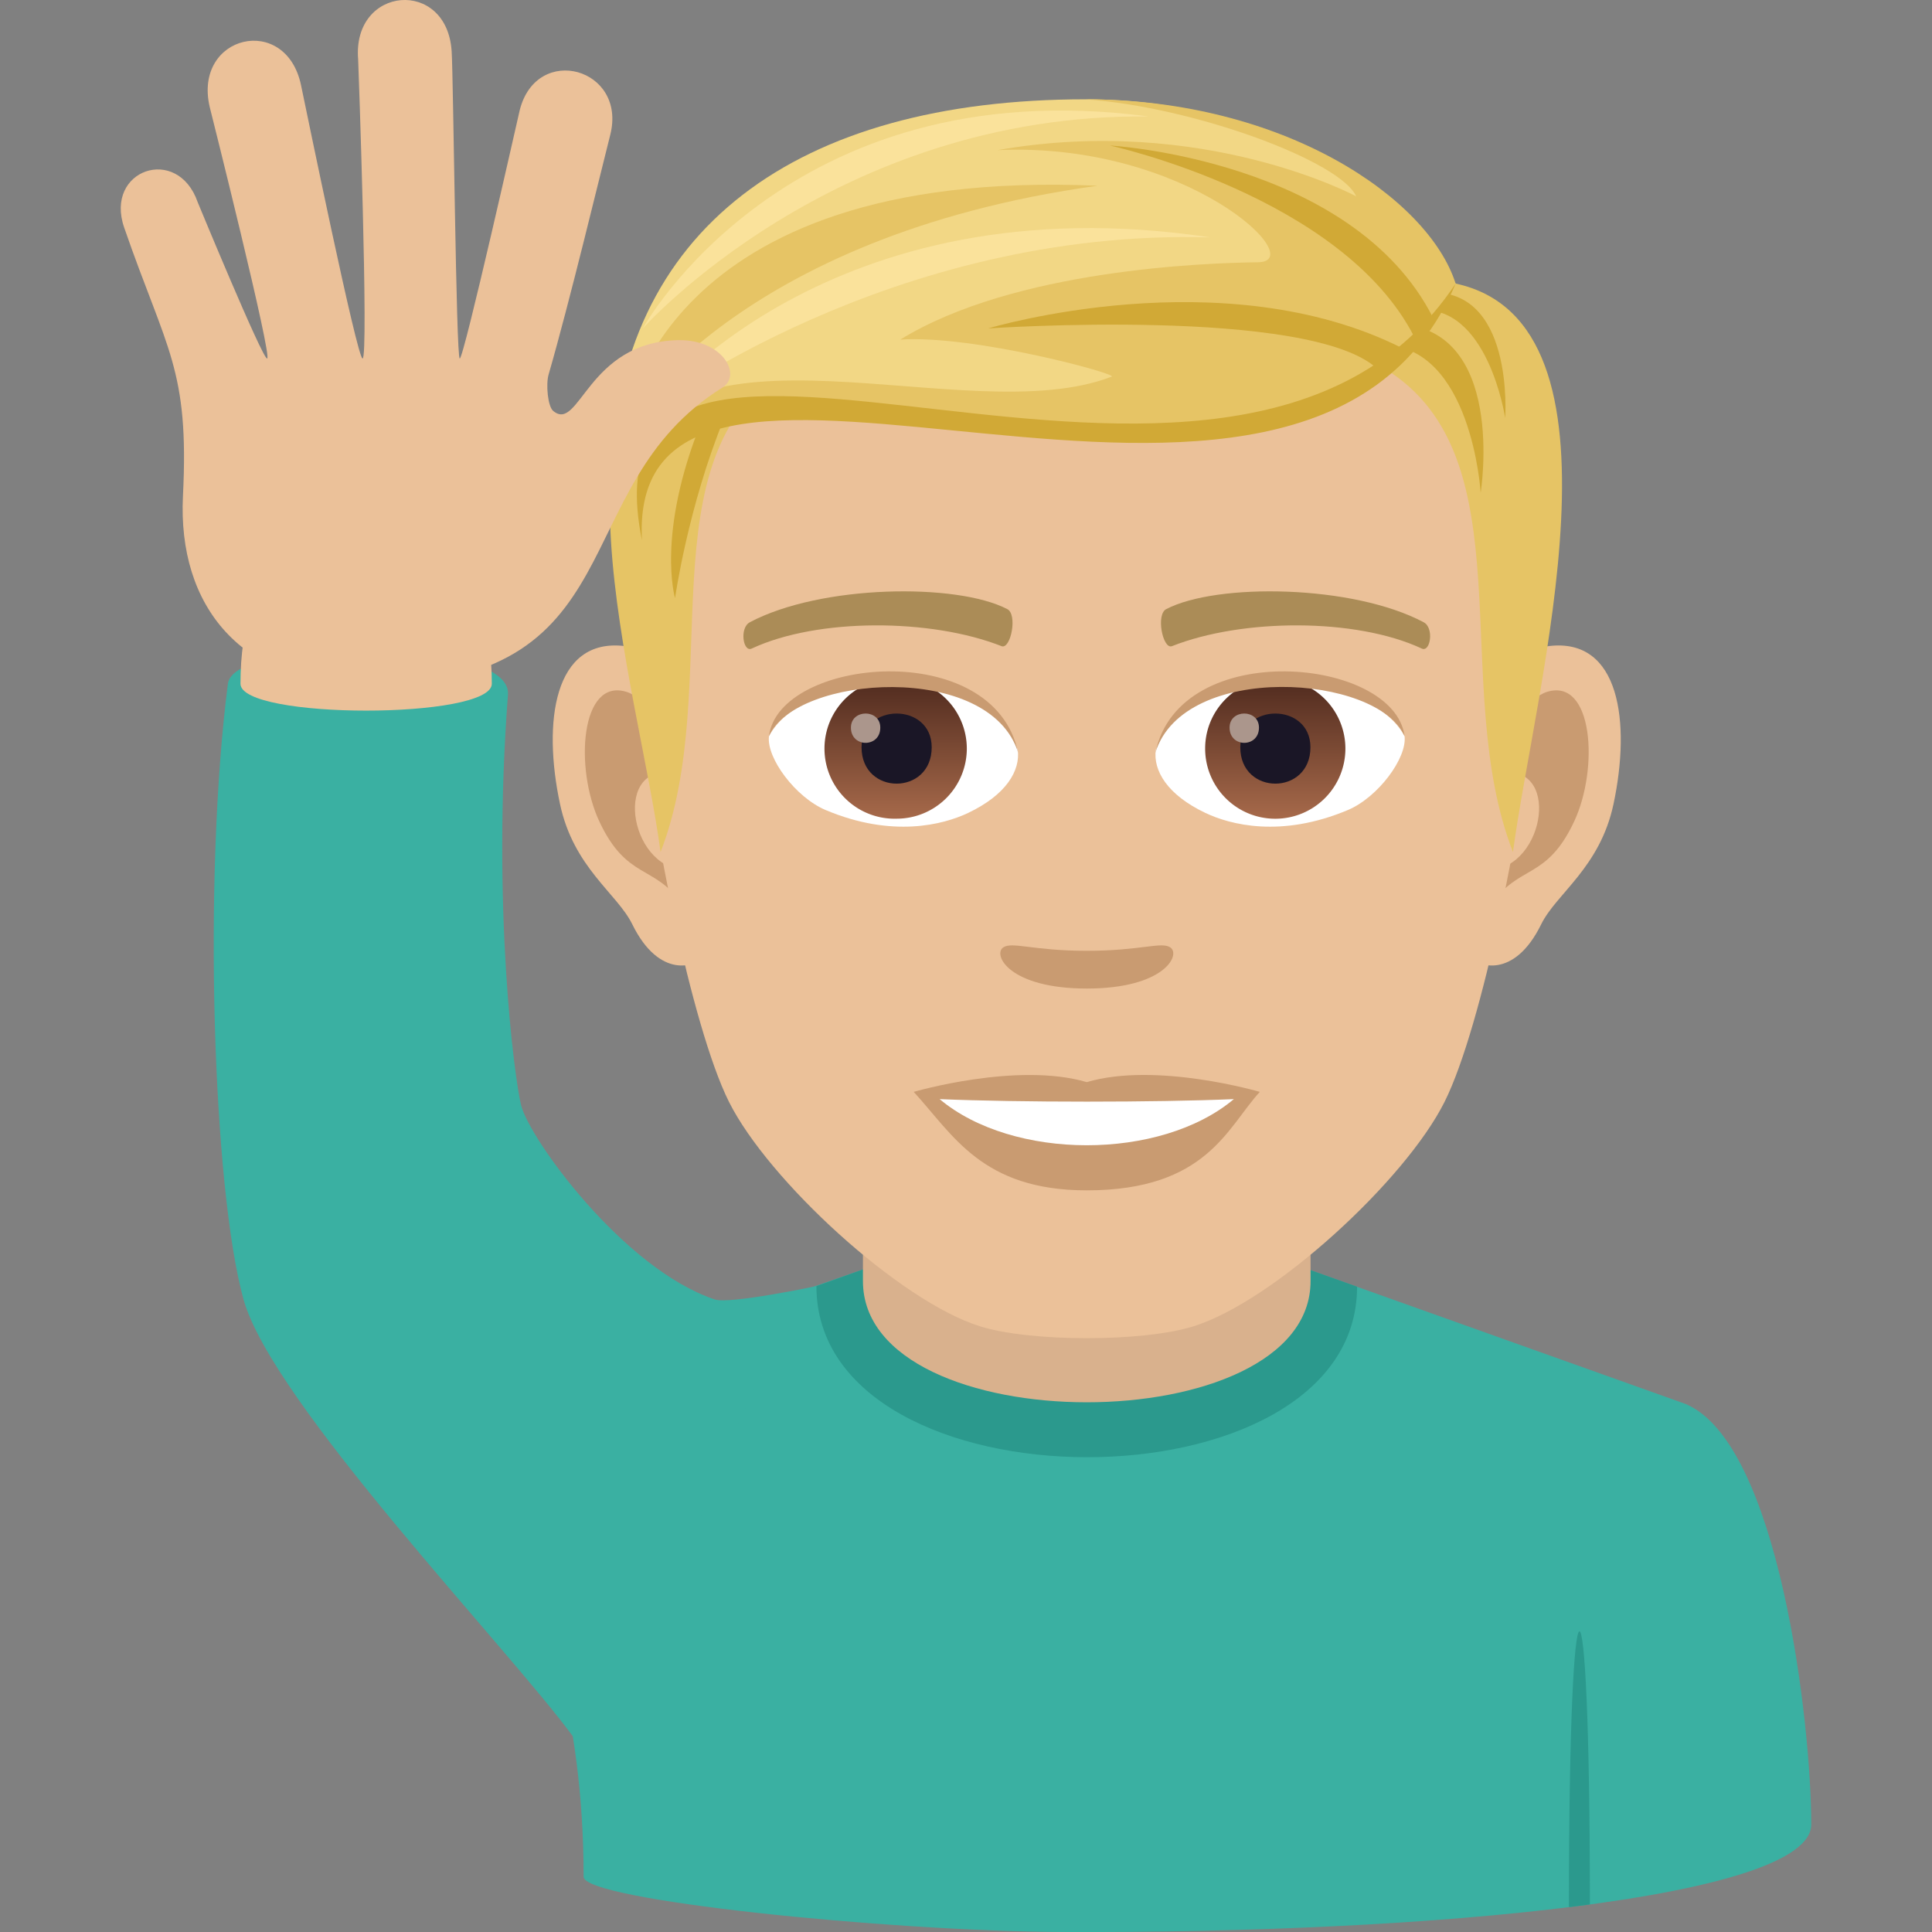 <svg xmlns="http://www.w3.org/2000/svg" xml:space="preserve" style="enable-background:new 0 0 64 64" viewBox="0 0 64 64"><rect x="0" y="0" width="64" height="64" fill="#808080" stroke="none"/><path d="M16.158 46.51c3.124-1.22 12.63-4.528 12.63-4.528l14.425.023 12.629 4.505C58.935 47.823 60 57.095 60 60.438c0 2.43-12.56 3.617-24.829 3.561-5.795-.026-15.838-1.055-15.838-1.827 0-11-5.57-14.724-3.175-15.66z" style="fill:#3ab0a2"/><path d="m43.213 42.005 1.742.619c0 7.544-17.91 7.524-17.91-.02l1.742-.622 14.426.023z" style="fill:#2b998d"/><path d="M43.414 36.798v5.64c0 5.353-14.828 5.353-14.828 0v-5.64h14.828z" style="fill:#d9b18d"/><path d="m51.972 63.177.695-.09c0-12.122-.695-12.032-.695.09z" style="fill:#2b998d"/><path d="M51.307 21.402c-2.369.286-4.08 8.213-2.589 10.307.21.29 1.43.758 2.335-1.089.502-1.023 1.948-1.876 2.397-3.986.574-2.703.216-5.517-2.143-5.232zm-30.613 0c2.37.286 4.08 8.213 2.589 10.307-.21.29-1.43.758-2.337-1.089-.5-1.023-1.947-1.876-2.395-3.986-.576-2.703-.216-5.517 2.143-5.232z" style="fill:#ebc199"/><path d="M51.244 22.92c-.619.195-1.294 1.137-1.659 2.701 2.16-.464 1.62 3.133-.258 3.2.018.361.042.733.087 1.124.903-1.312 1.824-.786 2.735-2.739.82-1.76.626-4.765-.905-4.286zm-28.828 2.697c-.367-1.562-1.04-2.502-1.659-2.697-1.529-.48-1.727 2.526-.906 4.286.911 1.952 1.832 1.426 2.738 2.739.043-.392.069-.765.083-1.127-1.858-.087-2.39-3.64-.256-3.201z" style="fill:#c99b71"/><path d="M36 6.158c-10.268 0-15.214 7.76-14.595 18.55.123 2.172 1.473 9.253 2.744 11.794 1.302 2.599 5.655 6.606 8.321 7.436 1.685.522 5.375.522 7.059 0 2.667-.83 7.023-4.837 8.323-7.436 1.275-2.541 2.62-9.62 2.742-11.794C51.217 13.92 46.27 6.158 36 6.158z" style="fill:#ebc199"/><path d="M47.156 20.61c-2.348-1.244-6.841-1.304-8.516-.436-.36.166-.122 1.343.18 1.232 2.331-.923 6.095-.942 8.28.079.29.132.412-.701.056-.874zm-22.311 0c2.348-1.244 6.84-1.304 8.516-.436.358.166.122 1.343-.18 1.232-2.336-.923-6.095-.942-8.281.079-.29.132-.41-.701-.055-.874z" style="fill:#ab8c57"/><path d="M38.771 31.386c-.293-.204-.98.111-2.77.111-1.788 0-2.477-.315-2.77-.111-.351.248.207 1.361 2.77 1.361s3.122-1.113 2.77-1.361z" style="fill:#c99b71"/><path d="M33.715 24.842c.087.68-.374 1.485-1.65 2.09-.811.384-2.501.835-4.718-.1-.993-.42-1.962-1.722-1.874-2.444 1.202-2.265 7.117-2.596 8.242.454z" style="fill:#fff"/><linearGradient id="a" x1="-1209.64" x2="-1209.64" y1="172.184" y2="171.477" gradientTransform="translate(7977.155 -1104.145) scale(6.57)" gradientUnits="userSpaceOnUse"><stop offset="0" style="stop-color:#a6694a"/><stop offset="1" style="stop-color:#4f2a1e"/></linearGradient><path d="M29.703 22.476a2.324 2.324 0 0 1 2.324 2.32 2.324 2.324 0 0 1-2.324 2.324 2.323 2.323 0 1 1 0-4.644z" style="fill:url(#a)"/><path d="M28.54 24.754c0 1.607 2.324 1.607 2.324 0 0-1.49-2.324-1.49-2.324 0z" style="fill:#1a1626"/><path d="M28.188 24.103c0 .673.973.673.973 0 0-.622-.973-.622-.973 0z" style="fill:#ab968c"/><path d="M33.727 24.931c-.944-3.028-7.38-2.58-8.254-.544.323-2.608 7.45-3.298 8.254.544z" style="fill:#c99b71"/><path d="M38.286 24.842c-.087.68.372 1.485 1.65 2.09.811.384 2.499.835 4.716-.1.996-.42 1.963-1.722 1.876-2.444-1.202-2.265-7.119-2.596-8.242.454z" style="fill:#fff"/><linearGradient id="b" x1="-1210.429" x2="-1210.429" y1="172.184" y2="171.477" gradientTransform="translate(7994.886 -1104.145) scale(6.57)" gradientUnits="userSpaceOnUse"><stop offset="0" style="stop-color:#a6694a"/><stop offset="1" style="stop-color:#4f2a1e"/></linearGradient><path d="M42.246 22.476a2.323 2.323 0 1 1-2.324 2.32c0-1.28 1.04-2.32 2.324-2.32z" style="fill:url(#b)"/><path d="M41.086 24.754c0 1.607 2.324 1.607 2.324 0 0-1.49-2.324-1.49-2.324 0z" style="fill:#1a1626"/><path d="M40.731 24.103c0 .673.974.673.974 0 0-.622-.974-.622-.974 0z" style="fill:#ab968c"/><path d="M38.274 24.931c.942-3.026 7.374-2.593 8.254-.544-.327-2.608-7.45-3.298-8.254.544z" style="fill:#c99b71"/><path d="m48.222 9.394-2.337 2.828c4.731 2.902 2.084 10.482 4.234 16.004.732-5.509 4.153-17.527-1.897-18.832zm-24.538 1.399 2.336 1.43c-4.73 2.902-1.99 10.481-4.138 16.003-.732-5.509-4.247-16.128 1.802-17.433z" style="fill:#e6c465"/><path d="M45.746 11.422c3.005-.011 3.303 4.899 3.303 4.899s.902-5.592-2.915-5.592l-.388.693zm-21.754 2.426c-1.205 2.942-1.63 5.965-1.63 5.965s-.636-2.118.881-5.86l.75-.105z" style="fill:#d1a936"/><path d="M46.943 10.277c2.349-.245 2.918 3.57 2.918 3.57s.322-4.44-2.661-4.142l-.257.572z" style="fill:#d1a936"/><path d="M48.22 9.394S44.72 3.29 35.954 3.29c-9.518 0-15.518 4.265-15.722 12.523 5.83-5.747 21.186 3.189 27.99-6.419z" style="fill:#f2d785"/><path d="M48.22 9.394c-.897-2.818-5.67-6.104-12.267-6.104 3.656.258 8.475 2.069 8.971 3.213 0 0-5.057-2.726-11.88-1.53C39.3 4.69 43.43 8.667 41.672 8.688c-1.713.021-8.074.235-11.849 2.562 2.428-.164 7.222 1.142 7.004 1.226-4.833 1.87-14.534-2.577-16.527 3.336 7.492-6.418 21.785 3.92 27.92-6.418z" style="fill:#e6c465"/><path d="M48.22 9.394c-5 11.824-27.478-1.399-26.955 8.502C18.97 6.535 40.823 20.549 48.22 9.394z" style="fill:#d1a936"/><path d="M46.852 11.165C44.474 6.5 36.765 4.82 36.765 4.82s8.06.46 10.714 5.72l-.627.625zm-1.222 1.057c-2.214-2.074-12.893-1.343-12.893-1.343s7.785-2.348 13.739.666l-.846.677z" style="fill:#d1a936"/><path d="M20.708 14.013s1.047-8.494 15.648-7.86c-12.004 1.665-15.648 7.86-15.648 7.86z" style="fill:#e6c465"/><path d="M21.61 13.526s5.785-7.57 18.485-5.662c-10.596-.309-18.484 5.662-18.484 5.662zm-.317-2.646s6.35-7.142 16.76-7.021c-12.028-1.6-16.76 7.021-16.76 7.021z" style="fill:#fae29b"/><path d="M36 35.847c-2.308-.68-5.732.323-5.732.323 1.304 1.418 2.258 3.262 5.732 3.262 3.98 0 4.657-2.093 5.733-3.262 0 0-3.425-1.006-5.733-.323z" style="fill:#c99b71"/><path d="M31.127 36.41c2.421 2.032 7.31 2.043 9.746 0-2.579.111-7.148.111-9.746 0z" style="fill:#fff"/><path d="M27.045 42.604s-2.872.607-3.367.442c-3.029-1.009-6.146-5.331-6.417-6.438-.222-.905-.97-6.562-.434-13.6.146-1.922-9.076-1.929-9.277-.363-.83 6.443-.5 16.732.517 20.4.944 3.407 8.733 11.514 10.906 14.467 2.028 2.755 3.705-9.24 8.072-14.908z" style="fill:#3ab0a2"/><path d="M16.292 22.65c0 1.187-8.326 1.187-8.326 0 0-7.805 8.326-7.53 8.326 0z" style="fill:#ebc199"/><path d="M22.456 11.268c-3 .065-3.258 3.068-4.129 2.346-.182-.148-.248-.88-.154-1.207.683-2.355 1.728-6.706 2.04-7.93.571-2.22-2.425-3.057-2.994-.837-.029.11-1.859 8.268-1.99 8.236-.12-.032-.21-9.283-.267-10.168-.147-2.447-3.301-2.182-3.098.262.008.099.355 9.906.147 9.906-.18 0-1.858-8.193-2.038-9.05-.5-2.398-3.58-1.672-3.027.714.023.092 2.096 8.336 1.902 8.336-.162 0-2.298-5.175-2.298-5.175-.664-1.92-3.102-1.084-2.436.839 1.414 4.085 2.156 4.677 1.947 8.882-.183 3.66 1.936 6.276 6.075 6.282 9.045.014 6.482-6.551 11.793-9.864.658-.41.025-1.602-1.473-1.572z" style="fill:#ebc199"/></svg>